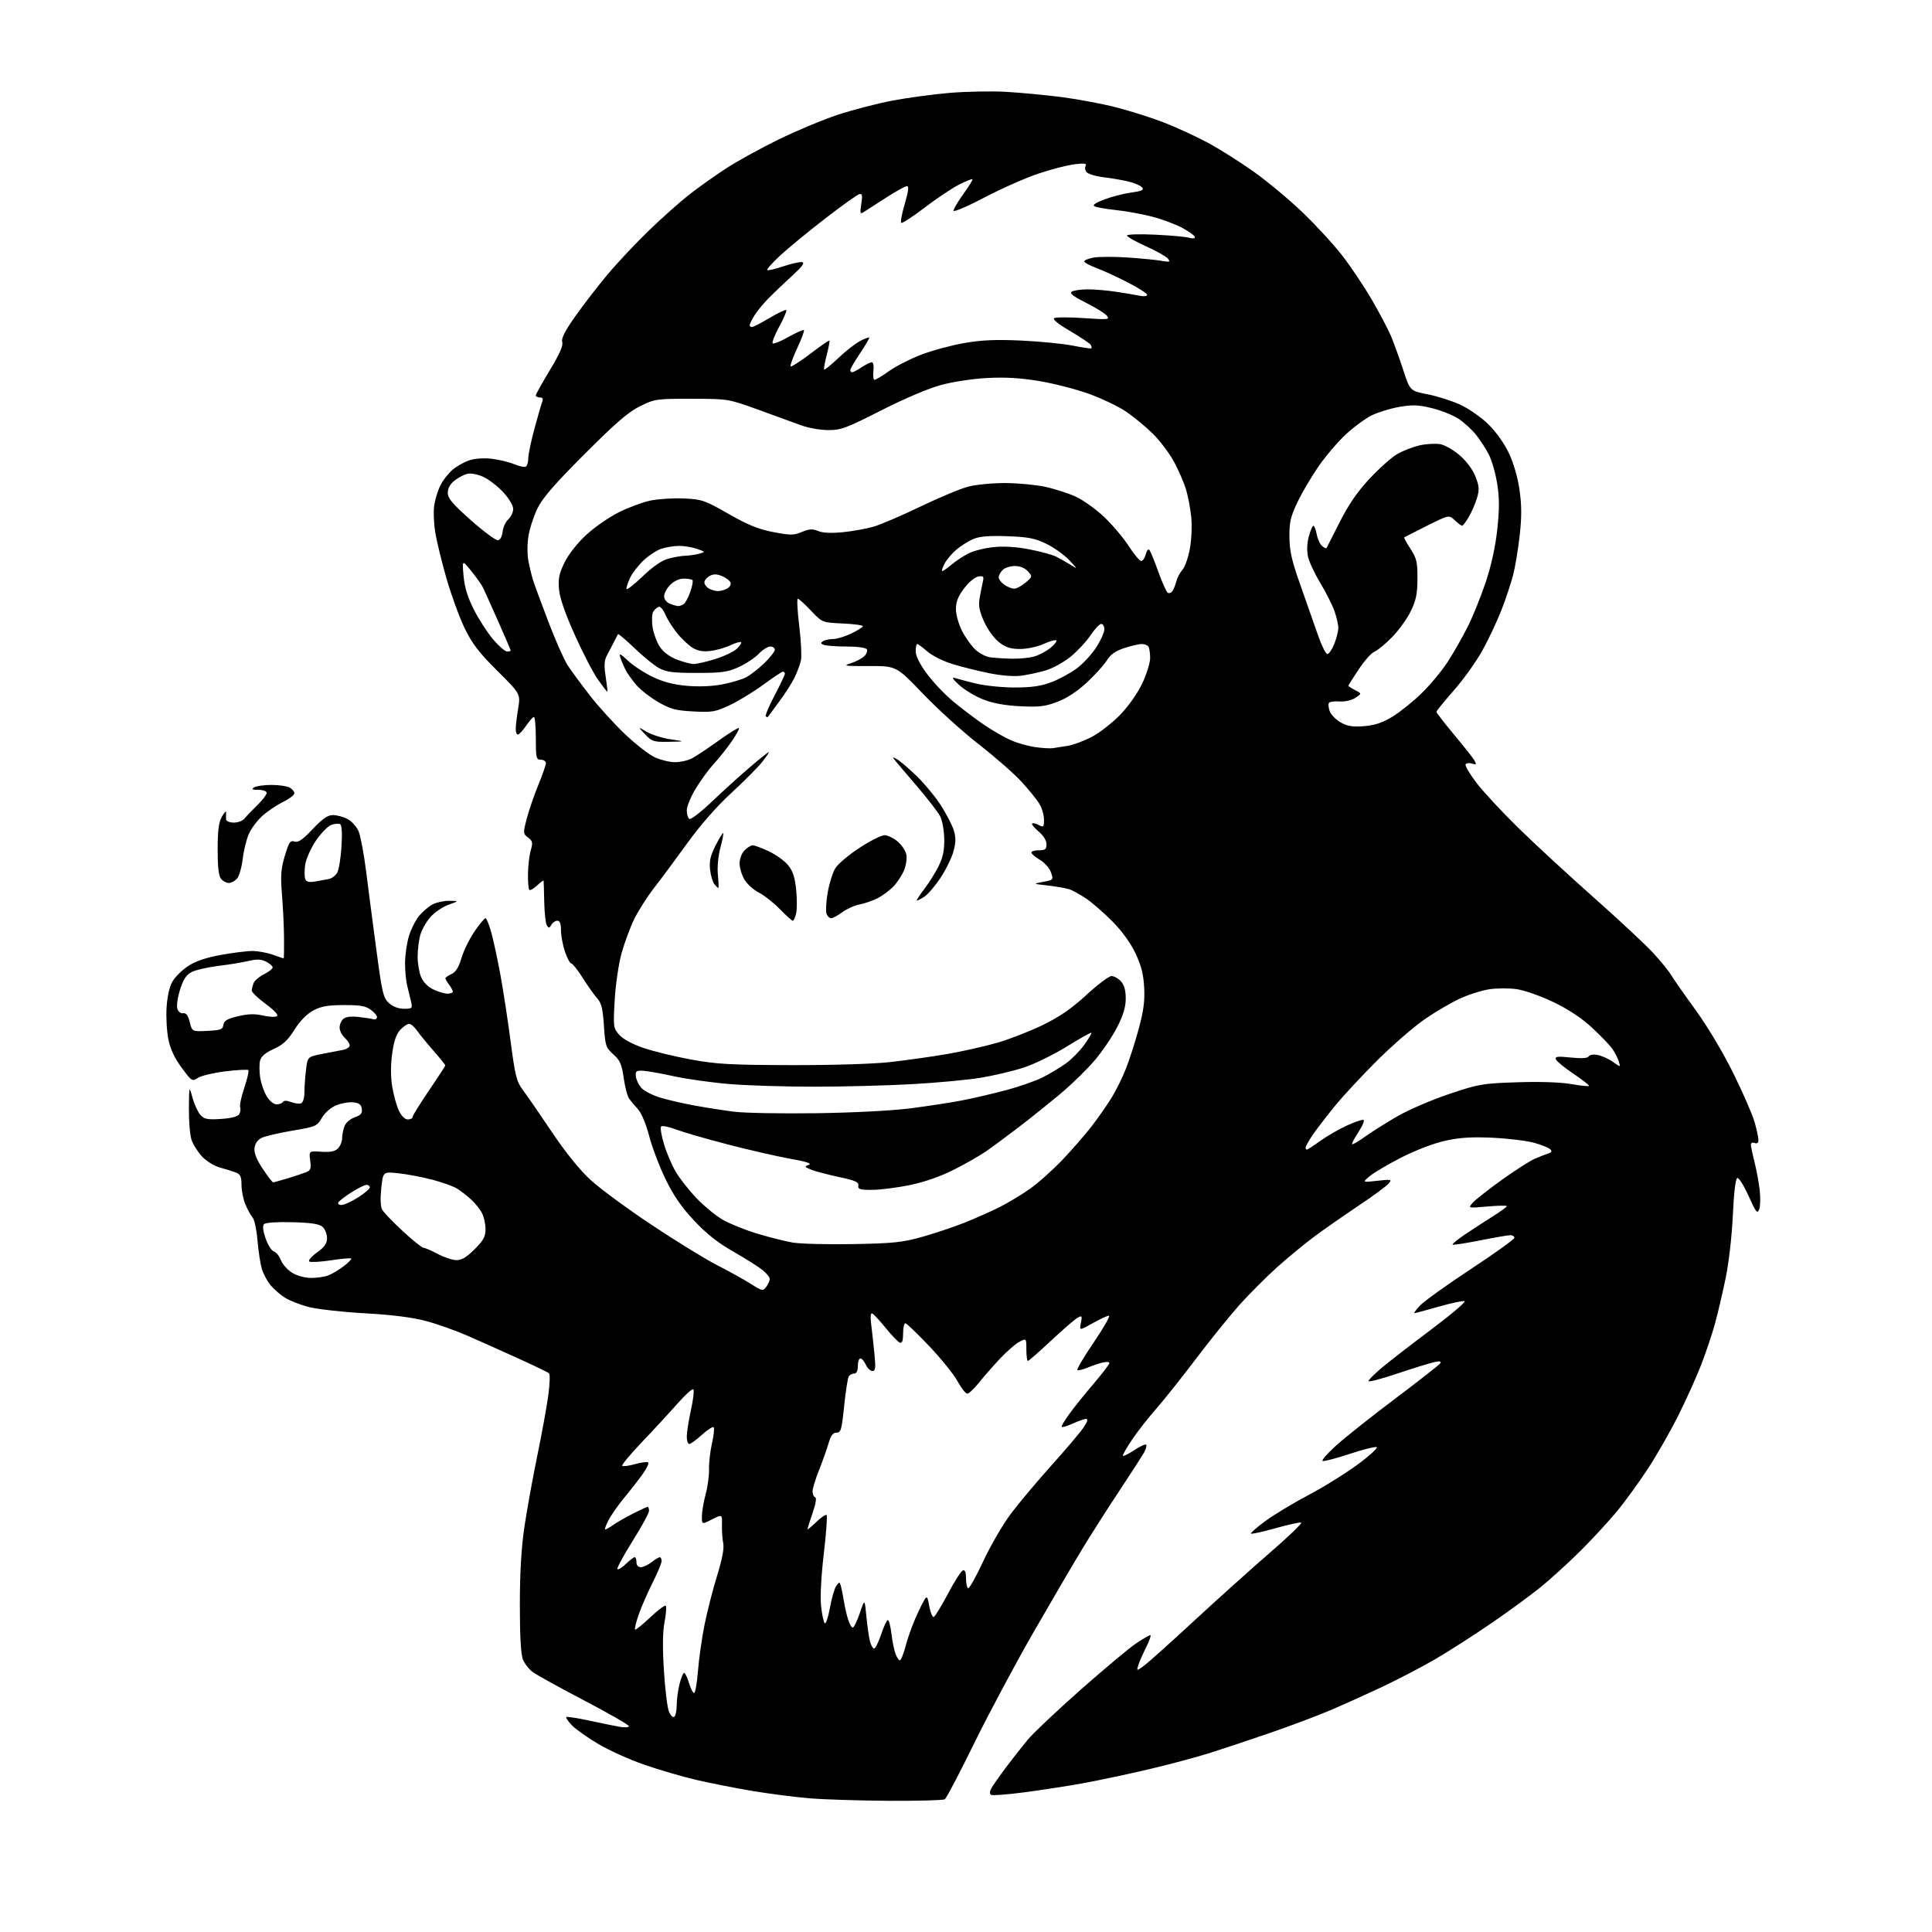 <?xml version="1.0" encoding="UTF-8" standalone="no"?>
<svg 
  version="1.1" 
  xmlns="http://www.w3.org/2000/svg" 
  xmlns:xlink="http://www.w3.org/1999/xlink" 
  xmlns:svg="http://www.w3.org/2000/svg"
  xmlns:rdf="http://www.w3.org/1999/02/22-rdf-syntax-ns#"
  xmlns:cc="http://creativecommons.org/ns#"
  xmlns:dc="http://purl.org/dc/elements/1.1/"
  viewBox="0 0 768 768"
  width="768"
  height="768"
>
<style>svg {background-color: white; }</style>"
<path stroke="none" fill="black" fill-rule="evenodd" d="M353.50,715.85C341.95,715.78 327.77,715.34 322.00,714.87C316.23,714.40 305.88,713.07 299.00,711.92C292.12,710.77 282.00,708.76 276.50,707.47C271.00,706.17 261.77,703.47 256.00,701.46C250.22,699.46 242.02,695.75 237.76,693.22C233.50,690.70 228.81,687.37 227.33,685.83C225.86,684.28 224.85,682.81 225.10,682.56C225.36,682.31 229.37,682.92 234.03,683.92C238.69,684.92 244.19,686.05 246.25,686.42C248.32,686.79 250.00,686.68 250.00,686.18C250.00,685.69 242.01,681.09 232.25,675.98C222.49,670.87 213.29,665.79 211.81,664.70C210.33,663.61 208.57,661.38 207.89,659.74C207.06,657.74 206.65,650.61 206.65,638.13C206.64,625.64 207.22,615.54 208.38,607.50C209.34,600.90 211.65,588.08 213.52,579.00C215.38,569.92 217.39,558.93 217.97,554.57C218.55,550.20 218.69,546.31 218.27,545.92C217.84,545.52 212.32,542.86 206.00,539.99C199.68,537.12 190.68,533.09 186.00,531.04C181.32,528.98 173.84,526.32 169.36,525.13C163.86,523.66 155.89,522.66 144.86,522.04C135.86,521.53 125.83,520.39 122.56,519.52C119.29,518.64 115.15,517.02 113.35,515.91C111.55,514.80 108.96,512.55 107.58,510.91C106.20,509.28 104.60,506.26 104.03,504.22C103.45,502.17 102.70,497.12 102.35,493.00C102.01,488.88 101.14,484.81 100.40,483.96C99.67,483.12 98.38,480.77 97.54,478.75C96.69,476.72 96.00,473.24 96.00,471.01C96.00,467.73 95.57,466.79 93.75,466.08C92.51,465.60 89.69,464.72 87.47,464.13C85.22,463.53 82.08,461.61 80.36,459.78C78.66,457.97 76.76,454.97 76.13,453.10C75.51,451.23 75.04,445.61 75.09,440.60C75.18,431.50 75.18,431.50 76.51,436.33C77.24,438.99 78.66,442.07 79.66,443.18C81.22,444.90 82.43,445.14 87.81,444.80C91.88,444.54 94.47,443.88 95.06,442.95C95.56,442.15 95.75,440.88 95.47,440.12C95.19,439.36 95.94,435.87 97.13,432.35C98.31,428.83 99.03,425.70 98.72,425.39C98.41,425.08 94.31,425.30 89.61,425.87C84.90,426.45 79.99,427.62 78.70,428.46C76.40,429.97 76.23,429.86 72.23,424.46C69.45,420.70 67.74,417.09 66.95,413.24C66.30,410.11 65.97,404.36 66.22,400.45C66.51,395.96 67.38,392.16 68.59,390.11C69.64,388.32 72.42,385.59 74.77,384.03C77.69,382.10 81.80,380.69 87.77,379.60C92.57,378.72 98.30,378.02 100.50,378.04C102.70,378.07 106.30,378.74 108.50,379.53C110.70,380.32 112.61,380.98 112.75,380.98C112.89,380.99 112.96,377.29 112.91,372.75C112.87,368.21 112.49,360.45 112.08,355.50C111.47,348.06 111.67,345.41 113.23,340.20C114.86,334.76 115.38,333.99 117.07,334.52C118.57,335.00 120.29,333.82 124.30,329.57C128.23,325.43 130.28,324.00 132.34,324.00C133.86,324.00 136.46,324.70 138.13,325.57C139.80,326.43 141.79,328.64 142.56,330.48C143.33,332.33 144.65,339.38 145.51,346.17C146.36,352.95 148.20,367.05 149.60,377.50C151.91,394.81 152.36,396.70 154.63,398.75C156.20,400.17 158.39,401.00 160.57,401.00C163.84,401.00 164.00,400.84 163.42,398.25C163.08,396.74 162.40,393.93 161.91,392.00C161.41,390.07 161.01,385.99 161.01,382.93C161.00,379.87 161.69,375.05 162.52,372.23C163.36,369.41 165.22,365.71 166.64,364.01C168.07,362.32 170.51,360.27 172.07,359.46C173.63,358.66 176.61,358.04 178.70,358.08C182.50,358.16 182.50,358.16 178.29,359.65C175.98,360.47 172.74,362.67 171.10,364.54C169.45,366.41 167.64,369.65 167.06,371.72C166.48,373.80 166.01,377.65 166.01,380.28C166.00,382.91 166.62,386.55 167.38,388.36C168.24,390.43 170.07,392.28 172.28,393.33C174.22,394.25 176.75,395.00 177.90,395.00C179.06,395.00 180.00,394.64 180.00,394.19C180.00,393.75 179.34,392.51 178.53,391.44C177.72,390.37 177.05,389.23 177.03,388.91C177.01,388.59 178.10,387.82 179.45,387.21C181.19,386.41 182.34,384.57 183.46,380.80C184.32,377.88 186.65,373.14 188.64,370.25C190.62,367.36 192.58,365.00 192.99,365.00C193.40,365.00 194.45,367.59 195.32,370.75C196.18,373.91 197.81,381.45 198.92,387.50C200.03,393.55 201.86,405.48 202.98,414.00C204.83,428.00 205.31,429.89 208.00,433.50C209.64,435.70 214.80,443.19 219.48,450.15C224.88,458.20 230.44,465.07 234.74,469.03C238.46,472.45 249.38,480.49 259.00,486.89C268.62,493.29 280.32,500.49 285.00,502.89C289.68,505.28 295.69,508.62 298.38,510.31C303.07,513.26 303.31,513.30 304.63,511.49C305.38,510.46 306.00,509.07 306.00,508.40C306.00,507.73 304.69,506.13 303.10,504.84C301.50,503.55 296.27,500.26 291.47,497.51C285.26,493.96 280.77,490.40 275.82,485.10C270.81,479.73 267.67,475.16 264.50,468.59C262.08,463.59 259.18,455.92 258.05,451.55C256.87,447.00 255.01,442.51 253.70,441.05C252.43,439.65 250.83,437.74 250.13,436.82C249.44,435.89 248.45,432.18 247.94,428.56C247.15,423.03 246.50,421.52 243.82,419.13C240.83,416.46 240.60,415.77 240.07,407.72C239.62,400.92 239.06,398.68 237.38,396.83C236.22,395.55 233.64,391.91 231.65,388.75C229.65,385.59 227.61,383.00 227.11,383.00C226.60,383.00 225.47,380.89 224.59,378.32C223.72,375.75 223.00,371.92 223.00,369.82C223.00,367.15 222.56,366.00 221.55,366.00C220.75,366.00 219.69,366.73 219.19,367.63C218.43,368.98 218.12,369.02 217.39,367.88C216.90,367.12 216.43,362.90 216.34,358.50C216.25,354.10 216.14,350.31 216.09,350.08C216.04,349.84 214.88,350.71 213.50,352.00C212.13,353.29 210.73,354.07 210.40,353.73C210.06,353.39 209.83,350.50 209.88,347.31C209.93,344.11 210.43,339.93 210.99,338.00C211.87,334.96 211.74,334.31 209.92,332.94C207.91,331.42 207.89,331.20 209.40,325.38C210.26,322.08 212.32,316.08 213.98,312.05C215.64,308.02 217.00,304.11 217.00,303.36C217.00,302.61 216.10,302.00 215.00,302.00C213.16,302.00 213.00,301.33 213.00,293.50C213.00,288.82 212.66,285.00 212.25,285.01C211.84,285.01 210.43,286.59 209.12,288.51C207.81,290.43 206.35,292.00 205.87,292.00C205.39,292.00 205.00,290.99 205.01,289.75C205.01,288.51 205.44,284.87 205.97,281.67C206.92,275.83 206.92,275.83 197.70,266.67C190.38,259.39 187.71,255.90 184.72,249.75C182.65,245.49 179.40,236.59 177.49,229.97C175.59,223.35 173.57,215.04 173.00,211.49C172.43,207.95 172.26,203.12 172.63,200.77C172.99,198.42 174.10,194.87 175.10,192.88C176.10,190.88 178.27,188.11 179.93,186.71C181.59,185.31 184.60,183.63 186.61,182.96C188.79,182.25 192.38,182.00 195.49,182.37C198.37,182.71 202.38,183.68 204.40,184.52C206.43,185.37 208.52,185.80 209.04,185.47C209.57,185.15 210.00,183.67 210.00,182.19C210.00,180.71 211.09,175.45 212.43,170.50C213.76,165.55 215.16,160.71 215.53,159.75C216.01,158.53 215.73,158.00 214.61,158.00C213.72,158.00 213.00,157.63 213.00,157.17C213.00,156.72 215.50,152.21 218.56,147.16C222.44,140.76 223.94,137.37 223.50,135.99C223.04,134.55 224.49,131.69 228.67,125.75C231.87,121.21 237.69,113.67 241.61,109.00C245.53,104.33 252.96,96.43 258.12,91.46C263.28,86.48 270.43,80.13 274.00,77.34C277.57,74.54 284.10,69.91 288.50,67.03C292.90,64.16 302.35,58.94 309.50,55.45C316.65,51.95 327.24,47.53 333.03,45.63C338.82,43.72 348.46,41.21 354.46,40.05C360.45,38.90 370.79,37.49 377.43,36.93C384.07,36.37 394.23,36.18 400.00,36.51C405.77,36.85 415.68,37.78 422.00,38.59C428.32,39.41 438.00,41.22 443.50,42.62C448.99,44.02 457.54,46.72 462.50,48.63C467.45,50.54 475.32,54.16 480.00,56.67C484.68,59.18 492.90,64.36 498.29,68.19C503.67,72.01 512.40,79.27 517.68,84.32C522.96,89.37 530.07,97.10 533.49,101.50C536.91,105.90 542.19,113.78 545.24,119.00C548.28,124.22 551.73,130.75 552.90,133.50C554.06,136.25 556.25,142.30 557.76,146.93C560.50,155.37 560.50,155.37 567.50,156.74C571.35,157.49 577.21,159.36 580.52,160.89C583.83,162.42 588.82,165.90 591.61,168.62C594.63,171.56 597.94,176.20 599.77,180.04C601.64,183.99 603.30,189.67 604.02,194.66C604.90,200.73 604.93,205.35 604.12,212.66C603.53,218.07 602.35,225.20 601.51,228.50C600.66,231.80 598.57,238.10 596.85,242.50C595.14,246.90 591.74,254.12 589.30,258.53C586.86,262.95 581.74,270.11 577.93,274.43C574.12,278.76 571.00,282.60 571.00,282.97C571.00,283.33 574.17,287.43 578.05,292.07C581.93,296.71 585.57,301.33 586.14,302.34C587.02,303.92 586.88,304.10 585.17,303.55C584.07,303.20 582.91,303.33 582.60,303.83C582.29,304.34 584.21,307.62 586.87,311.12C589.53,314.63 597.06,322.74 603.61,329.15C610.15,335.55 623.60,347.97 633.50,356.74C643.40,365.52 653.98,375.37 657.00,378.64C660.02,381.90 663.29,385.91 664.27,387.54C665.24,389.17 669.63,395.45 674.03,401.50C678.73,407.98 684.87,418.26 688.95,426.50C692.76,434.20 696.58,442.94 697.44,445.93C698.30,448.92 699.00,452.17 699.00,453.15C699.00,454.33 698.49,454.74 697.50,454.36C696.67,454.04 696.00,454.33 696.00,455.00C696.00,455.67 696.64,458.75 697.43,461.86C698.21,464.96 699.15,469.98 699.50,473.00C699.86,476.02 699.77,479.50 699.31,480.72C698.58,482.66 698.05,481.98 695.10,475.43C693.24,471.30 691.22,468.09 690.61,468.29C689.91,468.53 689.25,473.95 688.83,483.08C688.45,491.32 687.23,502.00 685.99,508.00C684.79,513.77 682.91,521.85 681.79,525.95C680.68,530.04 678.21,537.44 676.30,542.39C674.39,547.34 670.21,556.59 667.02,562.94C663.82,569.30 658.40,578.77 654.96,584.00C651.53,589.23 646.14,596.65 642.99,600.51C639.84,604.36 633.27,611.50 628.38,616.37C623.50,621.24 616.24,627.85 612.25,631.06C608.26,634.28 599.49,640.69 592.75,645.31C586.01,649.93 576.11,656.28 570.75,659.42C565.38,662.55 555.71,667.61 549.25,670.64C542.79,673.68 533.45,677.89 528.50,679.99C523.55,682.09 512.98,686.06 505.00,688.81C497.02,691.55 486.23,695.16 481.00,696.81C475.77,698.47 464.70,701.43 456.39,703.38C448.08,705.33 436.29,707.82 430.17,708.93C424.06,710.03 413.63,711.63 407.00,712.50C400.36,713.37 394.49,713.81 393.96,713.48C393.35,713.10 393.37,712.17 394.04,710.93C394.61,709.87 397.20,706.17 399.79,702.71C402.38,699.26 406.30,694.26 408.50,691.61C410.70,688.96 420.15,680.03 429.50,671.76C438.85,663.50 448.74,655.22 451.49,653.37C454.23,651.52 456.82,650.00 457.25,650.00C457.68,650.00 456.96,652.14 455.65,654.75C454.33,657.36 452.92,660.58 452.51,661.90C451.77,664.30 451.77,664.30 454.64,662.24C456.21,661.11 465.15,653.11 474.50,644.46C483.85,635.81 497.52,623.53 504.88,617.16C512.24,610.80 517.80,605.43 517.24,605.25C516.68,605.06 512.07,606.07 506.99,607.50C501.92,608.93 497.55,609.88 497.29,609.63C497.03,609.37 499.67,607.07 503.16,604.53C506.65,601.99 514.34,597.35 520.26,594.24C526.18,591.12 534.95,585.67 539.75,582.12C544.55,578.57 547.92,575.47 547.23,575.24C546.54,575.01 541.67,576.24 536.42,577.97C531.17,579.71 526.39,580.96 525.80,580.77C525.21,580.57 527.60,577.81 531.12,574.63C534.63,571.45 545.24,563.03 554.70,555.92C564.15,548.80 572.20,542.49 572.57,541.89C573.04,541.12 572.27,541.00 570.03,541.49C568.26,541.88 561.68,543.93 555.40,546.03C549.13,548.14 544.00,549.48 544.00,549.01C544.00,548.54 546.36,546.17 549.25,543.73C552.14,541.30 561.00,534.44 568.96,528.48C576.91,522.51 582.86,517.45 582.19,517.23C581.51,517.00 576.90,517.99 571.94,519.41C566.97,520.83 562.62,522.00 562.27,522.00C561.91,522.00 562.95,520.60 564.56,518.89C566.18,517.19 575.26,510.68 584.75,504.43C594.24,498.19 602.00,492.61 602.00,492.04C602.00,491.47 601.28,491.00 600.40,491.00C599.51,491.00 594.08,491.94 588.31,493.08C582.55,494.23 577.65,494.98 577.42,494.75C577.19,494.52 579.36,492.74 582.25,490.79C585.14,488.84 590.09,485.62 593.25,483.63C596.41,481.65 599.00,479.78 599.00,479.47C599.00,479.17 595.51,479.22 591.25,479.60C583.50,480.29 583.50,480.29 585.45,478.10C586.52,476.89 591.70,472.82 596.95,469.05C602.20,465.28 608.08,461.51 610.00,460.67C611.92,459.83 614.36,458.87 615.42,458.54C616.81,458.10 617.03,457.63 616.24,456.84C615.64,456.24 612.75,455.08 609.82,454.27C606.90,453.46 599.48,452.56 593.35,452.27C584.91,451.88 580.31,452.18 574.45,453.48C569.89,454.49 562.74,457.23 557.10,460.10C551.82,462.80 546.15,466.14 544.50,467.53C541.50,470.05 541.50,470.05 547.49,469.38C553.16,468.75 553.41,468.81 552.01,470.49C551.20,471.47 545.80,475.43 540.02,479.30C534.23,483.17 526.35,488.67 522.50,491.53C518.65,494.38 511.97,499.88 507.65,503.76C503.34,507.64 496.64,514.34 492.77,518.65C488.90,522.97 481.14,532.58 475.52,540.01C469.91,547.43 462.75,556.43 459.61,560.01C456.47,563.58 452.11,569.15 449.93,572.40C447.75,575.64 446.15,578.48 446.39,578.72C446.62,578.96 448.67,577.93 450.93,576.43C453.19,574.93 455.29,573.96 455.60,574.27C455.91,574.58 455.60,575.88 454.91,577.16C454.22,578.45 449.78,585.35 445.04,592.50C440.30,599.65 433.61,610.12 430.19,615.77C426.76,621.41 418.07,636.26 410.88,648.77C403.68,661.27 393.05,681.17 387.25,693.00C381.45,704.83 376.20,714.83 375.60,715.23C374.99,715.64 365.05,715.91 353.50,715.85zM268.00,682.50C268.55,682.16 269.00,680.08 269.00,677.88C269.00,675.68 269.50,671.89 270.12,669.44C270.73,667.00 271.56,665.00 271.96,665.00C272.36,665.00 273.22,666.80 273.88,669.00C274.54,671.20 275.46,673.00 275.92,673.00C276.38,673.00 277.07,669.06 277.45,664.25C277.83,659.44 279.00,651.19 280.05,645.93C281.10,640.67 283.35,631.89 285.04,626.43C287.08,619.84 287.91,615.49 287.50,613.50C287.16,611.85 286.93,608.57 286.99,606.21C287.09,601.92 287.09,601.92 283.04,603.98C279.00,606.04 279.00,606.04 279.01,602.77C279.02,600.97 279.69,597.02 280.50,594.00C281.32,590.98 281.93,586.48 281.85,584.00C281.78,581.52 282.31,576.91 283.02,573.74C283.74,570.58 284.04,567.70 283.69,567.35C283.34,567.00 281.24,568.36 279.02,570.36C276.81,572.36 274.55,574.00 274.00,574.00C273.45,574.00 273.00,572.66 273.00,571.03C273.00,569.39 273.75,564.66 274.66,560.52C275.57,556.37 276.00,552.66 275.61,552.28C275.22,551.89 272.35,554.48 269.22,558.04C266.09,561.59 259.76,568.46 255.14,573.29C250.53,578.13 247.02,582.36 247.35,582.68C247.68,583.01 249.99,582.70 252.50,582.00C255.01,581.30 257.34,581.00 257.68,581.34C258.01,581.68 257.10,583.66 255.64,585.73C254.18,587.80 250.94,591.98 248.44,595.00C245.93,598.02 243.00,602.19 241.92,604.25C240.84,606.31 240.24,608.00 240.58,608.00C240.91,608.00 242.39,607.16 243.85,606.13C245.31,605.10 248.85,603.07 251.72,601.63C254.59,600.18 257.17,599.00 257.47,599.00C257.76,599.00 258.00,599.72 258.00,600.59C258.00,601.47 255.04,606.90 251.41,612.67C247.79,618.44 245.10,623.43 245.43,623.76C245.75,624.09 247.28,623.15 248.82,621.68C250.35,620.20 251.92,619.00 252.30,619.00C252.69,619.00 253.00,619.90 253.00,621.00C253.00,622.25 253.66,622.99 254.75,622.98C255.71,622.97 257.62,622.08 259.00,621.00C260.38,619.92 261.84,619.03 262.25,619.02C262.66,619.01 263.00,619.69 263.00,620.52C263.00,621.36 261.36,625.30 259.36,629.27C257.36,633.25 254.88,638.94 253.86,641.91C252.83,644.89 252.20,647.53 252.44,647.77C252.69,648.02 255.39,645.85 258.45,642.95C261.52,640.06 264.30,637.97 264.65,638.31C264.99,638.66 264.78,641.54 264.17,644.72C263.43,648.62 263.34,654.89 263.91,664.00C264.38,671.42 265.26,678.76 265.88,680.31C266.49,681.86 267.45,682.84 268.00,682.50zM357.74,660.00C358.18,660.00 359.29,657.11 360.22,653.58C361.15,650.04 363.39,644.11 365.20,640.39C368.50,633.62 368.50,633.62 369.37,638.36C369.84,640.96 370.66,642.95 371.18,642.77C371.69,642.60 374.23,638.46 376.81,633.56C379.39,628.67 382.06,624.48 382.75,624.25C383.59,623.97 384.00,624.98 384.00,627.36C384.00,629.30 384.36,631.11 384.81,631.38C385.25,631.66 387.97,626.83 390.84,620.65C393.72,614.47 398.64,605.99 401.79,601.80C404.93,597.61 412.18,588.97 417.91,582.59C423.64,576.21 429.39,569.42 430.70,567.50C432.24,565.23 432.62,564.01 431.79,564.02C431.08,564.03 428.59,564.91 426.25,565.97C423.91,567.03 422.00,567.54 422.00,567.10C422.00,566.66 423.43,564.32 425.19,561.90C426.94,559.48 431.21,554.17 434.69,550.10C438.16,546.03 441.00,542.30 441.00,541.83C441.00,541.35 439.76,541.27 438.25,541.64C436.74,542.02 433.99,542.96 432.14,543.72C430.29,544.49 428.54,544.88 428.25,544.58C427.95,544.28 430.92,539.31 434.85,533.52C438.77,527.73 441.46,523.00 440.82,523.00C440.18,523.00 437.27,524.35 434.36,525.99C429.05,528.99 429.05,528.99 429.67,525.88C430.24,523.06 430.12,522.87 428.40,523.79C427.35,524.35 422.61,528.45 417.85,532.90C413.09,537.36 408.92,541.00 408.60,541.00C408.27,541.00 408.00,538.96 408.00,536.47C408.00,531.95 408.00,531.95 405.24,533.38C403.72,534.16 400.21,537.21 397.45,540.15C394.69,543.09 390.91,547.41 389.05,549.75C387.19,552.09 385.14,554.00 384.49,554.00C383.85,554.00 382.11,551.78 380.63,549.06C379.15,546.34 374.07,540.04 369.34,535.06C364.61,530.08 360.35,526.00 359.87,526.00C359.39,526.00 359.00,527.84 359.00,530.08C359.00,532.90 358.61,534.04 357.75,533.75C357.06,533.53 354.52,530.90 352.10,527.92C349.68,524.94 347.25,522.33 346.71,522.12C346.07,521.88 345.94,523.53 346.33,526.62C346.67,529.30 347.25,534.54 347.61,538.25C348.16,543.84 348.02,545.00 346.80,545.00C345.99,545.00 344.81,543.88 344.18,542.50C343.56,541.12 342.58,540.00 342.02,540.00C341.46,540.00 341.00,541.35 341.00,543.00C341.00,544.95 340.49,546.00 339.56,546.00C338.77,546.00 337.79,546.54 337.38,547.19C336.98,547.85 336.16,553.13 335.56,558.94C334.60,568.36 334.27,569.50 332.53,569.50C331.10,569.50 330.26,570.64 329.34,573.80C328.66,576.16 326.95,580.96 325.55,584.47C324.15,587.97 323.00,591.74 323.00,592.84C323.00,593.94 323.46,594.99 324.03,595.18C324.67,595.39 324.29,597.76 323.03,601.42C321.91,604.66 321.00,607.56 321.00,607.85C321.00,608.15 322.57,606.87 324.49,605.01C326.40,603.16 328.25,601.92 328.59,602.26C328.93,602.60 328.43,609.49 327.48,617.57C326.44,626.37 326.00,634.70 326.38,638.34C326.73,641.68 327.38,644.78 327.84,645.24C328.30,645.70 329.23,642.94 329.91,639.12C330.59,635.30 331.73,631.38 332.45,630.40C333.68,628.72 333.77,628.72 334.29,630.56C334.58,631.63 335.11,634.30 335.46,636.50C335.81,638.70 336.56,641.96 337.13,643.75C337.69,645.54 338.53,647.00 338.99,647.00C339.46,647.00 340.71,644.41 341.78,641.25C343.73,635.50 343.73,635.50 344.40,642.50C344.77,646.35 345.40,650.77 345.79,652.33C346.18,653.88 346.91,655.23 347.42,655.33C347.92,655.42 349.20,652.91 350.25,649.75C351.30,646.59 352.52,644.00 352.95,644.00C353.37,644.00 354.01,646.45 354.36,649.44C354.72,652.43 355.44,656.03 355.98,657.44C356.51,658.85 357.31,660.00 357.74,660.00zM123.68,508.00C125.99,508.00 129.05,507.55 130.50,507.00C131.95,506.45 134.69,504.81 136.60,503.36C138.50,501.91 139.86,500.52 139.61,500.28C139.37,500.04 135.76,500.35 131.60,500.99C127.43,501.62 123.55,501.84 122.98,501.48C122.38,501.12 123.69,499.56 125.96,497.91C129.04,495.68 130.00,494.32 130.00,492.15C130.00,490.59 129.21,488.60 128.25,487.72C126.94,486.54 123.90,486.06 116.26,485.85C110.22,485.68 105.62,485.98 105.01,486.59C104.31,487.29 104.49,489.09 105.57,492.26C106.45,494.82 107.92,497.16 108.86,497.46C109.79,497.75 111.06,499.32 111.67,500.95C112.29,502.57 114.30,504.82 116.14,505.95C118.11,507.14 121.23,507.99 123.68,508.00zM181.38,500.92C183.51,500.98 185.41,499.85 188.63,496.63C192.21,493.06 193.00,491.60 193.00,488.58C193.00,486.56 192.37,483.69 191.59,482.20C190.81,480.72 188.90,478.32 187.34,476.88C185.78,475.44 183.28,473.49 181.79,472.54C180.30,471.59 175.80,469.97 171.79,468.93C167.78,467.89 161.75,466.75 158.38,466.39C152.26,465.75 152.26,465.75 151.56,472.31C151.13,476.33 151.26,479.61 151.90,480.81C152.47,481.88 156.16,485.74 160.09,489.38C164.03,493.02 167.75,496.01 168.37,496.03C168.99,496.04 171.53,497.13 174.00,498.45C176.47,499.77 179.80,500.88 181.38,500.92zM339.00,494.55C355.11,494.26 358.66,493.89 366.52,491.69C371.48,490.30 379.04,487.77 383.31,486.08C387.58,484.38 393.87,481.59 397.29,479.88C400.70,478.17 406.20,474.85 409.50,472.51C412.81,470.17 418.66,464.93 422.51,460.87C426.36,456.82 431.58,450.80 434.11,447.50C436.65,444.20 440.16,439.16 441.91,436.30C443.67,433.44 446.22,428.27 447.58,424.80C448.95,421.34 451.22,414.26 452.63,409.09C454.58,401.94 455.11,397.97 454.83,392.59C454.55,387.31 453.68,383.84 451.39,379.00C449.48,374.94 446.08,370.21 442.33,366.41C439.03,363.06 434.35,358.96 431.92,357.30C429.49,355.64 426.38,353.91 425.00,353.48C423.62,353.04 419.80,352.37 416.50,352.00C410.50,351.33 410.50,351.33 414.66,350.55C418.77,349.78 418.80,349.74 417.77,346.77C417.19,345.11 415.22,342.88 413.36,341.79C411.51,340.70 410.00,339.40 410.00,338.90C410.00,338.41 411.35,338.00 413.00,338.00C415.50,338.00 416.00,337.60 416.00,335.59C416.00,334.12 414.78,332.15 412.87,330.55C411.16,329.10 409.99,327.67 410.29,327.38C410.59,327.08 411.77,327.34 412.91,327.95C414.83,328.98 415.00,328.81 415.00,325.79C414.99,323.98 414.17,321.15 413.16,319.50C412.15,317.85 408.95,313.90 406.04,310.73C403.14,307.56 395.53,300.89 389.13,295.91C382.73,290.93 372.74,281.88 366.91,275.79C356.32,264.73 356.32,264.73 345.41,264.77C335.66,264.80 334.90,264.68 338.23,263.64C340.28,263.00 342.69,261.73 343.60,260.83C344.50,259.93 344.93,258.70 344.56,258.10C344.17,257.46 340.78,257.00 336.52,257.00C332.48,257.00 328.41,256.71 327.50,256.36C326.17,255.85 326.10,255.55 327.17,254.88C327.90,254.41 329.73,254.02 331.22,254.02C332.72,254.01 335.98,253.01 338.47,251.80C340.96,250.59 343.00,249.29 343.00,248.91C343.00,248.52 339.37,248.05 334.92,247.84C326.85,247.48 326.85,247.48 322.37,242.74C319.90,240.13 317.55,238.00 317.14,238.00C316.73,238.00 316.98,242.84 317.70,248.75C318.42,254.66 318.73,260.85 318.39,262.50C318.04,264.15 316.86,267.30 315.76,269.50C314.67,271.70 311.93,275.98 309.67,279.00C307.42,282.02 305.45,284.69 305.29,284.92C305.13,285.15 304.74,285.07 304.42,284.75C304.10,284.43 305.67,280.68 307.92,276.42C310.16,272.15 312.00,268.29 312.00,267.83C312.00,267.37 311.65,267.00 311.23,267.00C310.80,267.00 307.32,269.31 303.48,272.13C299.64,274.96 293.66,278.61 290.19,280.26C284.41,282.99 283.19,283.21 275.64,282.81C268.66,282.45 266.55,281.89 261.78,279.16C258.69,277.39 254.78,274.37 253.10,272.46C251.41,270.54 249.41,267.74 248.65,266.24C247.88,264.73 246.95,262.52 246.58,261.33C246.03,259.54 246.58,259.78 249.71,262.70C251.79,264.65 256.22,267.54 259.54,269.12C263.76,271.12 267.88,272.18 273.23,272.64C277.96,273.04 283.29,272.81 287.18,272.04C290.64,271.36 294.83,270.13 296.49,269.29C298.14,268.46 301.41,265.94 303.75,263.68C306.09,261.43 308.00,259.00 308.00,258.29C308.00,257.58 307.18,257.00 306.19,257.00C305.19,257.00 303.11,258.32 301.57,259.93C300.03,261.54 296.46,263.90 293.63,265.18C289.22,267.18 286.89,267.50 277.00,267.50C267.59,267.50 264.87,267.15 262.00,265.60C260.08,264.55 255.69,260.99 252.25,257.68C248.81,254.38 245.86,251.86 245.70,252.09C245.54,252.31 244.84,253.62 244.15,255.00C243.47,256.38 242.22,258.75 241.39,260.27C240.18,262.48 240.05,264.28 240.77,269.02C241.27,272.31 241.56,275.00 241.42,275.00C241.28,275.00 239.64,272.86 237.77,270.25C235.90,267.64 231.74,259.65 228.53,252.50C224.63,243.83 222.53,237.76 222.22,234.26C221.84,230.01 222.25,228.00 224.42,223.58C226.00,220.35 229.47,215.93 233.00,212.66C236.26,209.64 242.08,205.60 245.95,203.66C249.81,201.73 255.52,199.62 258.63,198.97C261.73,198.33 267.70,197.96 271.89,198.15C279.04,198.48 280.11,198.85 289.60,204.27C297.36,208.70 301.48,210.38 307.40,211.51C314.25,212.82 315.50,212.82 318.76,211.46C321.68,210.23 322.97,210.16 325.22,211.09C327.06,211.85 330.46,212.02 335.05,211.56C338.91,211.18 344.41,210.19 347.28,209.35C350.15,208.51 358.54,204.91 365.93,201.35C373.31,197.80 381.84,194.23 384.89,193.44C387.93,192.65 394.49,192.01 399.46,192.02C404.43,192.03 411.58,192.69 415.33,193.48C419.09,194.28 424.62,196.05 427.62,197.42C430.61,198.80 435.73,202.47 439.00,205.58C442.27,208.70 446.64,213.89 448.72,217.11C450.80,220.34 453.01,222.99 453.64,222.99C454.27,223.00 455.08,221.81 455.45,220.36C455.81,218.90 456.46,218.11 456.89,218.61C457.32,219.10 458.92,222.99 460.44,227.25C461.96,231.52 463.66,235.29 464.21,235.63C464.77,235.98 465.63,235.64 466.12,234.88C466.61,234.12 467.30,232.38 467.64,231.00C467.98,229.62 469.07,227.60 470.05,226.50C471.04,225.40 472.37,221.57 473.01,218.00C473.67,214.30 473.89,208.84 473.52,205.34C473.16,201.96 472.23,197.10 471.46,194.55C470.70,192.00 468.59,187.13 466.78,183.73C464.98,180.34 461.12,175.22 458.22,172.35C455.31,169.49 450.42,165.48 447.35,163.44C444.27,161.40 437.65,158.27 432.63,156.47C427.61,154.68 418.82,152.42 413.10,151.47C405.79,150.25 399.69,149.88 392.60,150.25C386.86,150.54 378.88,151.74 374.11,153.03C369.07,154.39 359.55,158.43 350.27,163.15C336.30,170.25 334.28,171.00 329.16,170.97C326.05,170.95 321.25,170.10 318.50,169.08C315.75,168.06 308.10,165.27 301.50,162.89C289.50,158.55 289.50,158.55 275.00,158.52C260.96,158.50 260.31,158.59 254.50,161.44C249.84,163.72 244.92,167.95 232.44,180.44C220.53,192.35 215.69,197.93 213.67,202.05C212.18,205.10 210.56,210.07 210.07,213.08C209.56,216.23 209.55,220.46 210.05,223.03C210.53,225.49 211.34,228.85 211.85,230.50C212.37,232.15 215.10,239.57 217.92,246.99C220.74,254.40 224.23,262.28 225.67,264.49C227.11,266.69 231.09,272.10 234.51,276.50C237.93,280.90 244.21,287.81 248.47,291.85C252.72,295.88 258.07,300.04 260.35,301.07C262.63,302.11 266.21,302.97 268.30,302.98C270.39,302.99 273.39,302.33 274.96,301.52C276.53,300.71 281.30,297.55 285.55,294.49C289.80,291.44 293.49,289.15 293.74,289.40C293.99,289.65 292.70,292.03 290.88,294.68C289.06,297.33 285.88,301.34 283.81,303.58C281.75,305.82 278.47,310.30 276.53,313.52C274.59,316.74 273.00,320.62 273.00,322.13C273.00,323.64 273.47,325.17 274.05,325.53C274.62,325.88 278.56,322.87 282.80,318.83C287.03,314.80 293.77,308.68 297.78,305.25C301.78,301.81 305.29,299.00 305.57,299.00C305.86,299.00 304.65,300.79 302.89,302.99C301.13,305.18 295.59,310.74 290.59,315.34C284.93,320.54 278.39,328.00 273.27,335.10C268.74,341.37 262.76,349.43 259.98,353.00C257.21,356.57 253.63,362.20 252.04,365.50C250.45,368.80 248.21,374.88 247.06,379.00C245.91,383.16 244.70,391.41 244.35,397.53C243.74,408.17 243.80,408.66 246.11,411.31C247.58,413.00 251.24,415.00 255.65,416.53C259.58,417.89 268.13,419.97 274.65,421.17C284.90,423.04 290.29,423.34 314.50,423.40C331.03,423.44 347.17,422.94 353.90,422.19C360.17,421.49 370.30,420.06 376.40,419.01C382.51,417.96 391.55,415.92 396.50,414.49C401.45,413.05 409.62,409.86 414.66,407.39C421.31,404.14 426.05,400.86 431.92,395.45C436.37,391.35 440.84,388.00 441.85,388.00C442.86,388.00 444.55,388.95 445.60,390.10C446.90,391.55 447.50,393.69 447.50,396.91C447.50,400.25 446.54,403.50 444.15,408.20C442.31,411.83 438.36,417.71 435.36,421.27C432.36,424.84 426.23,430.85 421.72,434.63C417.22,438.41 409.67,444.46 404.96,448.07C400.24,451.68 394.36,456.03 391.88,457.74C389.41,459.44 383.65,462.72 379.09,465.02C373.78,467.69 367.50,469.88 361.65,471.09C356.62,472.12 349.89,472.98 346.71,472.99C341.79,473.00 340.96,472.74 341.21,471.29C341.44,469.90 339.99,469.26 333.50,467.88C329.10,466.94 324.15,465.64 322.50,464.98C319.77,463.89 319.68,463.71 321.50,463.04C322.89,462.52 320.63,461.78 314.00,460.59C308.77,459.66 297.58,457.09 289.12,454.89C280.66,452.69 271.45,450.02 268.65,448.96C265.86,447.90 263.23,447.37 262.81,447.79C262.39,448.21 262.90,451.36 263.94,454.79C264.97,458.22 267.07,463.16 268.59,465.76C270.11,468.37 273.84,473.10 276.86,476.28C279.89,479.46 284.64,483.36 287.43,484.94C290.22,486.52 296.32,488.97 301.00,490.39C305.68,491.80 311.98,493.39 315.00,493.92C318.02,494.45 328.82,494.73 339.00,494.55zM135.75,479.00C136.77,479.00 139.72,477.66 142.30,476.02C144.89,474.38 147.00,472.58 147.00,472.02C147.00,471.46 146.41,471.00 145.70,471.00C144.98,471.00 142.33,472.31 139.82,473.90C137.30,475.50 134.93,477.30 134.56,477.90C134.16,478.55 134.65,479.00 135.75,479.00zM108.57,470.00C108.88,470.00 111.46,469.29 114.31,468.42C117.17,467.55 120.47,466.45 121.66,465.98C123.50,465.25 123.75,464.54 123.31,461.31C122.80,457.50 122.80,457.50 127.74,457.84C131.35,458.08 133.13,457.72 134.34,456.51C135.25,455.60 136.00,453.79 136.00,452.49C136.00,451.19 136.42,449.03 136.93,447.69C137.46,446.29 139.20,444.78 141.00,444.15C143.47,443.29 144.08,442.56 143.82,440.78C143.58,439.04 142.75,438.43 140.35,438.19C138.62,438.03 135.58,438.57 133.60,439.40C131.50,440.27 129.13,442.35 127.95,444.37C125.98,447.70 125.54,447.89 116.20,449.46C110.87,450.35 105.38,451.64 104.00,452.32C102.39,453.12 101.38,454.57 101.17,456.38C100.95,458.32 101.97,460.88 104.43,464.60C106.41,467.57 108.27,470.00 108.57,470.00zM519.50,457.00C519.77,457.00 522.18,455.43 524.85,453.51C527.52,451.59 532.25,448.86 535.37,447.43C538.48,446.01 541.47,444.99 542.00,445.17C542.54,445.35 541.65,447.51 540.03,449.96C538.41,452.41 537.27,454.60 537.49,454.83C537.72,455.05 540.06,453.69 542.70,451.79C545.34,449.90 551.10,446.27 555.51,443.72C559.91,441.18 569.14,437.21 576.01,434.90C587.87,430.92 589.24,430.68 603.09,430.22C612.07,429.92 620.28,430.19 624.46,430.92C628.18,431.57 631.42,431.91 631.65,431.68C631.88,431.46 629.13,429.30 625.55,426.88C621.96,424.47 618.79,421.87 618.49,421.11C618.05,419.97 619.12,419.84 624.41,420.38C628.75,420.83 631.08,420.68 631.55,419.92C631.96,419.26 633.47,419.04 635.21,419.39C636.84,419.72 639.53,420.95 641.20,422.14C644.23,424.30 644.23,424.30 643.48,421.90C643.07,420.58 641.91,418.32 640.89,416.88C639.88,415.44 636.24,411.66 632.81,408.48C628.70,404.68 623.48,401.22 617.53,398.36C612.56,395.97 606.02,393.66 603.00,393.22C599.98,392.78 595.02,392.80 592.00,393.25C588.98,393.71 583.67,395.39 580.22,397.00C576.76,398.61 570.48,402.30 566.27,405.21C562.05,408.12 553.61,415.45 547.51,421.50C541.42,427.55 533.69,435.88 530.35,440.00C527.01,444.13 523.09,449.26 521.64,451.39C520.19,453.53 519.00,455.67 519.00,456.14C519.00,456.61 519.22,457.00 519.50,457.00zM162.11,445.00C163.15,445.00 164.00,444.56 164.00,444.03C164.00,443.49 166.93,438.77 170.50,433.54C174.07,428.30 177.00,423.79 177.00,423.52C177.00,423.25 174.86,420.58 172.25,417.61C169.64,414.63 166.69,411.02 165.70,409.59C164.72,408.17 163.33,407.00 162.63,407.00C161.92,407.00 160.34,408.07 159.11,409.38C157.53,411.07 156.58,413.83 155.90,418.78C155.26,423.34 155.27,427.93 155.90,431.87C156.44,435.21 157.63,439.53 158.55,441.47C159.60,443.67 160.94,445.00 162.11,445.00zM324.50,442.52C339.38,442.31 354.56,441.52 362.00,440.57C368.88,439.69 378.10,438.27 382.50,437.42C386.90,436.57 394.76,434.74 399.96,433.35C405.16,431.96 411.68,429.68 414.46,428.28C417.23,426.88 421.37,424.40 423.65,422.77C425.93,421.14 429.24,417.79 431.01,415.34C432.77,412.89 434.05,410.72 433.86,410.53C433.66,410.34 429.24,412.81 424.03,416.03C418.83,419.25 411.18,422.99 407.03,424.35C402.89,425.70 395.23,427.53 390.00,428.40C384.77,429.27 372.40,430.43 362.50,430.97C352.60,431.52 335.23,431.97 323.90,431.98C312.56,431.99 297.49,431.53 290.40,430.96C283.30,430.39 273.23,428.99 268.00,427.85C262.77,426.70 257.15,425.71 255.50,425.63C252.87,425.52 252.53,425.81 252.78,427.96C252.93,429.32 253.94,431.37 255.03,432.53C256.12,433.69 259.37,435.37 262.25,436.26C265.14,437.16 271.32,438.59 276.00,439.45C280.68,440.31 287.88,441.43 292.00,441.94C296.12,442.45 310.75,442.71 324.50,442.52zM109.93,439.00C111.00,439.00 112.15,438.57 112.48,438.04C112.85,437.43 114.03,437.44 115.71,438.08C117.16,438.63 118.94,438.85 119.67,438.57C120.45,438.27 121.00,436.49 121.01,434.28C121.01,432.20 121.30,428.16 121.64,425.29C122.27,420.09 122.27,420.09 127.88,418.99C130.97,418.39 134.74,417.66 136.25,417.37C137.76,417.08 139.00,416.27 139.00,415.58C139.00,414.88 138.10,413.50 137.00,412.50C135.90,411.50 135.00,409.69 135.00,408.47C135.00,407.25 135.68,405.68 136.52,404.99C137.51,404.16 139.68,403.92 142.80,404.29C145.42,404.60 148.00,405.00 148.53,405.18C149.06,405.35 149.66,405.05 149.86,404.50C150.05,403.95 149.00,402.60 147.53,401.50C145.35,399.88 143.31,399.51 136.67,399.53C130.25,399.55 127.64,400.02 124.50,401.70C121.94,403.08 119.25,405.83 117.04,409.35C114.38,413.57 112.47,415.33 108.79,417.00C105.49,418.49 103.81,419.92 103.39,421.59C103.05,422.93 103.06,425.95 103.42,428.30C103.77,430.64 104.94,434.01 106.01,435.78C107.14,437.64 108.80,439.00 109.93,439.00zM82.44,409.79C87.72,409.54 88.54,409.23 88.80,407.40C89.03,405.75 90.29,405.01 94.57,403.98C98.58,403.02 101.21,402.94 104.46,403.68C106.89,404.24 109.41,404.37 110.06,403.97C110.81,403.50 109.23,401.75 105.62,399.09C102.53,396.80 100.03,394.39 100.07,393.72C100.11,393.05 100.45,391.71 100.84,390.74C101.22,389.77 103.10,388.19 105.02,387.24C106.93,386.28 108.45,385.05 108.39,384.50C108.33,383.95 107.12,382.93 105.71,382.23C103.78,381.28 102.06,381.22 98.82,381.99C96.44,382.56 91.03,383.45 86.79,383.96C82.56,384.48 77.79,385.57 76.20,386.40C74.02,387.52 72.88,389.26 71.57,393.41C70.62,396.44 70.13,399.85 70.50,400.99C70.87,402.18 71.86,402.94 72.81,402.78C73.99,402.58 74.75,403.60 75.42,406.29C76.37,410.09 76.37,410.09 82.44,409.79zM315.16,366.00C314.78,366.00 312.47,363.94 310.03,361.41C307.58,358.89 303.86,355.95 301.75,354.87C299.64,353.80 297.04,351.47 295.96,349.71C294.89,347.94 294.01,345.04 294.00,343.25C294.00,341.33 294.82,339.18 296.00,338.00C297.10,336.90 298.56,336.00 299.25,336.01C299.94,336.02 302.77,337.08 305.54,338.37C308.31,339.66 311.75,342.10 313.17,343.79C315.11,346.10 315.93,348.49 316.46,353.43C316.84,357.04 316.86,361.35 316.50,363.00C316.14,364.65 315.53,366.00 315.16,366.00zM330.37,365.00C329.69,365.00 328.86,364.13 328.52,363.08C328.19,362.02 328.42,358.26 329.04,354.71C329.65,351.17 331.01,346.87 332.05,345.15C333.10,343.44 337.42,339.78 341.67,337.02C345.91,334.26 350.39,332.00 351.62,332.00C352.84,332.00 355.18,333.12 356.80,334.49C358.43,335.86 360.00,338.22 360.29,339.74C360.58,341.26 360.16,344.07 359.36,346.00C358.55,347.92 356.68,350.78 355.20,352.34C353.71,353.90 350.90,356.00 348.95,357.01C347.00,358.01 343.77,359.14 341.76,359.52C339.76,359.89 336.65,361.28 334.86,362.60C333.08,363.92 331.05,365.00 330.37,365.00zM364.49,358.00C364.17,358.00 365.48,355.94 367.40,353.43C369.32,350.91 371.92,346.75 373.18,344.18C374.86,340.73 375.44,337.90 375.35,333.43C375.29,330.09 374.55,326.04 373.70,324.43C372.86,322.82 368.87,317.65 364.84,312.93C360.80,308.22 356.82,303.54 356.00,302.52C354.61,300.81 354.65,300.75 356.50,301.76C357.60,302.36 361.06,305.30 364.20,308.31C367.33,311.31 371.72,316.60 373.96,320.06C376.19,323.52 378.53,328.05 379.16,330.12C380.03,333.04 379.99,334.97 378.97,338.59C378.25,341.17 375.93,345.87 373.82,349.03C371.71,352.19 368.87,355.51 367.52,356.39C366.17,357.28 364.81,358.00 364.49,358.00zM285.55,353.00C285.38,353.00 284.68,352.32 284.00,351.50C283.31,350.67 282.54,348.06 282.27,345.68C281.89,342.33 282.38,340.19 284.46,336.08C285.93,333.18 287.29,330.96 287.49,331.15C287.68,331.34 287.17,333.98 286.36,337.00C285.49,340.22 285.08,344.67 285.37,347.75C285.63,350.64 285.72,353.00 285.55,353.00zM90.97,351.00C90.02,351.00 88.63,350.26 87.87,349.34C86.91,348.18 86.51,344.71 86.52,337.59C86.54,329.85 86.95,326.80 88.29,324.50C89.24,322.85 89.97,322.18 89.90,323.00C89.82,323.82 89.82,325.06 89.88,325.75C89.95,326.44 91.32,327.00 92.96,327.00C94.59,327.00 96.50,326.27 97.21,325.37C97.92,324.47 100.19,322.10 102.25,320.10C104.31,318.09 106.00,315.90 106.00,315.23C106.00,314.51 104.64,313.99 102.75,313.98C100.28,313.97 99.86,313.74 101.00,313.00C101.83,312.47 104.89,312.02 107.82,312.02C110.74,312.01 114.00,312.47 115.07,313.04C116.13,313.60 117.00,314.64 117.00,315.34C117.00,316.03 115.02,317.56 112.61,318.73C110.20,319.91 106.52,322.36 104.44,324.18C102.37,326.01 99.88,329.30 98.92,331.50C97.96,333.70 96.85,338.20 96.47,341.50C96.08,344.80 95.07,348.29 94.23,349.25C93.38,350.21 91.91,351.00 90.97,351.00zM125.21,350.42C127.02,350.12 129.50,349.67 130.72,349.42C131.94,349.18 133.46,348.01 134.09,346.83C134.72,345.65 135.47,340.99 135.75,336.48C136.08,331.29 135.88,328.04 135.22,327.63C134.64,327.28 133.02,327.42 131.62,327.95C130.22,328.49 127.44,331.38 125.45,334.37C123.45,337.39 121.59,341.63 121.29,343.86C120.99,346.09 121.01,348.59 121.34,349.43C121.76,350.55 122.82,350.82 125.21,350.42zM418.50,297.41C419.60,297.25 422.30,296.83 424.50,296.47C426.70,296.12 431.07,294.47 434.21,292.80C437.35,291.13 442.43,287.13 445.50,283.92C448.73,280.53 452.36,275.32 454.13,271.53C455.82,267.92 457.20,263.44 457.20,261.55C457.20,259.67 456.90,257.65 456.54,257.07C456.18,256.48 454.98,256.00 453.88,256.00C452.78,256.00 449.66,256.72 446.95,257.61C443.38,258.78 441.46,260.14 439.98,262.54C438.85,264.36 435.26,268.32 432.00,271.34C428.16,274.89 424.03,277.60 420.28,279.01C415.44,280.84 413.04,281.12 405.50,280.74C399.35,280.43 394.68,279.56 390.76,278.01C387.60,276.76 383.33,274.18 381.26,272.29C378.81,270.05 378.20,269.07 379.50,269.49C380.60,269.85 384.43,270.85 388.00,271.73C391.57,272.60 398.55,273.30 403.50,273.29C410.28,273.27 413.89,272.73 418.15,271.10C421.26,269.90 425.81,267.40 428.26,265.53C430.70,263.66 434.12,259.93 435.85,257.23C437.58,254.53 439.00,251.35 439.00,250.16C439.00,248.97 438.44,248.01 437.75,248.02C437.06,248.03 435.15,250.07 433.50,252.54C431.85,255.01 428.30,258.82 425.61,261.02C422.93,263.21 418.48,265.67 415.74,266.48C413.00,267.30 408.62,268.25 406.00,268.59C403.05,268.99 398.14,268.60 393.13,267.59C388.68,266.69 382.10,265.04 378.50,263.93C374.91,262.82 370.45,260.58 368.60,258.95C366.75,257.33 364.96,256.00 364.62,256.00C364.28,256.00 364.00,257.30 364.00,258.89C364.00,260.74 365.60,263.95 368.43,267.79C370.86,271.10 375.60,276.09 378.96,278.89C382.33,281.69 387.80,285.82 391.12,288.08C394.44,290.34 399.24,293.10 401.77,294.22C404.31,295.35 408.66,296.59 411.44,296.98C414.23,297.38 417.40,297.57 418.50,297.41zM265.94,294.88C259.83,294.99 259.17,294.79 256.44,291.91C253.50,288.81 253.50,288.81 257.11,290.92C259.10,292.09 263.38,293.42 266.61,293.90C272.50,294.76 272.50,294.76 265.94,294.88zM542.30,288.66C546.51,288.31 549.59,287.28 553.50,284.91C556.46,283.11 561.69,278.91 565.12,275.57C568.55,272.23 573.24,266.57 575.55,263.00C577.86,259.43 581.40,253.20 583.43,249.16C585.46,245.12 588.67,237.18 590.57,231.51C592.79,224.86 594.43,217.41 595.18,210.55C596.06,202.46 596.06,198.10 595.18,192.43C594.54,188.32 593.05,183.07 591.87,180.75C590.69,178.43 588.38,174.87 586.73,172.82C585.09,170.77 581.97,167.92 579.81,166.49C577.65,165.06 572.92,163.16 569.30,162.27C563.90,160.94 561.57,160.84 556.36,161.73C552.86,162.33 547.94,163.82 545.42,165.04C542.90,166.26 538.24,169.67 535.06,172.61C531.88,175.55 526.95,181.33 524.10,185.45C521.26,189.56 517.48,195.99 515.71,199.72C513.01,205.43 512.51,207.61 512.57,213.50C512.63,219.07 513.51,222.95 516.90,232.50C519.24,239.10 522.35,247.98 523.83,252.24C525.30,256.50 527.01,259.99 527.64,259.99C528.27,260.00 529.51,258.19 530.39,255.98C531.28,253.77 532.00,250.90 532.00,249.61C532.00,248.31 531.31,245.28 530.46,242.88C529.61,240.47 527.09,235.47 524.86,231.77C522.63,228.08 520.42,223.37 519.96,221.32C519.43,218.97 519.54,216.00 520.27,213.29C520.90,210.93 521.72,209.00 522.10,209.00C522.47,209.00 523.06,210.53 523.42,212.40C523.77,214.27 524.73,216.36 525.55,217.04C526.37,217.73 527.16,218.11 527.30,217.89C527.43,217.68 529.78,213.05 532.52,207.62C536.06,200.60 539.49,195.59 544.38,190.33C548.17,186.26 553.12,181.85 555.38,180.52C557.65,179.20 561.68,177.63 564.35,177.03C567.02,176.43 570.72,176.23 572.58,176.58C574.44,176.93 577.96,178.98 580.41,181.13C583.08,183.48 585.53,186.83 586.57,189.55C588.03,193.36 588.11,194.69 587.10,198.06C586.44,200.25 584.98,203.61 583.85,205.52C582.73,207.43 581.54,209.00 581.22,209.00C580.89,209.00 579.58,208.02 578.31,206.82C575.99,204.64 575.99,204.64 567.24,209.01C562.43,211.41 558.36,213.47 558.18,213.59C558.00,213.71 559.13,215.77 560.68,218.16C563.16,221.97 563.49,223.42 563.46,230.07C563.42,236.18 562.90,238.68 560.75,243.07C559.28,246.06 555.93,250.69 553.29,253.36C550.66,256.04 547.55,258.59 546.38,259.04C545.22,259.48 542.41,262.63 540.13,266.04C537.86,269.44 536.00,272.39 536.00,272.58C536.00,272.78 537.20,273.57 538.67,274.33C541.34,275.73 541.34,275.73 538.78,277.41C537.33,278.36 534.69,278.97 532.65,278.84C530.68,278.70 528.75,278.92 528.35,279.32C527.95,279.71 528.05,281.22 528.56,282.66C529.08,284.10 531.08,286.14 533.00,287.21C535.72,288.71 537.80,289.03 542.30,288.66zM275.64,263.95C276.82,263.98 280.66,263.11 284.18,262.03C287.69,260.94 291.59,259.10 292.85,257.93C294.10,256.76 294.89,255.56 294.60,255.27C294.31,254.98 292.39,255.54 290.33,256.52C288.27,257.49 284.67,258.51 282.33,258.77C279.27,259.12 277.26,258.73 275.13,257.38C273.50,256.34 270.74,253.70 269.00,251.50C267.25,249.30 265.19,246.00 264.42,244.16C263.66,242.33 262.49,241.00 261.84,241.22C261.18,241.44 260.21,242.30 259.68,243.14C259.15,243.98 259.03,246.72 259.41,249.26C259.79,251.79 261.10,255.34 262.33,257.16C263.71,259.21 266.25,261.11 269.03,262.18C271.49,263.12 274.47,263.92 275.64,263.95zM402.00,261.84C405.02,261.92 409.07,261.54 411.00,261.00C412.93,260.46 415.85,258.93 417.50,257.60C419.15,256.27 420.23,254.91 419.90,254.57C419.57,254.24 417.32,254.86 414.90,255.96C412.46,257.07 408.32,257.97 405.59,257.98C401.81,257.99 399.90,257.40 397.22,255.36C395.24,253.85 392.69,250.38 391.26,247.26C389.41,243.22 388.92,240.86 389.36,238.15C389.69,236.14 390.25,233.22 390.61,231.66C391.20,229.11 391.03,228.86 388.93,229.16C387.59,229.36 385.18,231.35 383.29,233.83C380.85,237.03 380.00,239.18 380.00,242.11C380.00,244.32 381.07,248.15 382.41,250.78C383.73,253.38 386.09,256.70 387.66,258.17C389.22,259.64 391.85,261.04 393.50,261.27C395.15,261.51 398.98,261.77 402.00,261.84zM201.58,259.00C202.36,259.00 203.00,258.82 203.00,258.59C203.00,258.36 200.73,253.08 197.97,246.84C195.20,240.60 192.49,234.60 191.96,233.50C191.42,232.40 189.34,229.47 187.34,227.00C183.70,222.50 183.70,222.50 184.27,228.93C184.68,233.53 185.87,237.37 188.43,242.43C190.41,246.32 193.86,251.64 196.09,254.25C198.33,256.86 200.80,259.00 201.58,259.00zM269.50,240.92C270.05,240.95 271.05,240.62 271.72,240.19C272.39,239.77 273.60,237.56 274.39,235.30C275.19,233.03 275.58,230.92 275.26,230.59C274.93,230.27 273.37,230.00 271.79,230.00C270.06,230.00 267.92,230.99 266.45,232.45C265.10,233.80 264.00,235.84 264.00,236.99C264.00,238.21 264.93,239.44 266.25,239.97C267.49,240.47 268.95,240.89 269.50,240.92zM255.31,229.26C259.41,225.32 263.00,222.82 265.56,222.11C267.73,221.50 270.85,220.96 272.50,220.91C274.15,220.85 276.62,220.48 278.00,220.10C280.47,219.40 280.45,219.37 277.10,218.20C275.23,217.54 272.04,217.00 270.00,217.00C267.96,217.00 264.77,217.51 262.90,218.13C261.03,218.76 257.83,220.86 255.78,222.80C253.74,224.75 251.38,227.80 250.53,229.57C249.69,231.35 249.00,233.37 249.00,234.06C249.00,234.75 251.84,232.59 255.31,229.26zM285.32,234.97C286.31,234.99 287.99,234.54 289.03,233.98C290.07,233.43 290.68,232.34 290.39,231.58C290.10,230.81 288.58,229.65 287.02,229.01C284.91,228.13 283.64,228.12 282.09,228.95C280.94,229.57 280.00,230.71 280.00,231.49C280.00,232.26 280.79,233.36 281.75,233.92C282.71,234.48 284.32,234.95 285.32,234.97zM403.17,234.00C404.11,234.00 406.15,232.92 407.68,231.59C410.45,229.22 410.46,229.16 408.59,227.09C407.40,225.78 405.47,225.00 403.42,225.00C401.62,225.00 399.44,225.71 398.57,226.57C397.71,227.44 397.00,228.76 397.00,229.51C397.00,230.27 398.00,231.59 399.22,232.44C400.44,233.30 402.22,234.00 403.17,234.00zM374.58,227.00C374.93,227.00 376.57,225.85 378.24,224.45C379.90,223.05 382.95,221.04 385.02,219.99C387.08,218.94 391.63,217.80 395.13,217.47C399.22,217.07 404.30,217.41 409.33,218.40C413.64,219.24 418.36,220.54 419.83,221.27C421.30,222.01 423.85,223.46 425.50,224.49C428.49,226.37 428.49,226.36 425.01,222.64C423.09,220.59 419.05,217.70 416.03,216.22C411.42,213.97 408.89,213.47 400.48,213.16C393.24,212.89 389.47,213.20 386.97,214.24C385.06,215.04 382.02,216.94 380.21,218.47C378.41,219.99 376.26,222.53 375.44,224.12C374.62,225.70 374.23,227.00 374.58,227.00zM198.00,214.77C198.87,214.60 199.63,213.16 199.81,211.35C199.97,209.62 200.99,207.42 202.06,206.45C203.12,205.48 204.00,203.62 204.00,202.32C204.00,200.95 202.32,198.14 200.02,195.64C197.83,193.27 194.26,190.52 192.08,189.54C189.79,188.50 187.11,188.01 185.72,188.35C184.40,188.69 182.13,189.90 180.66,191.05C178.93,192.41 178.00,194.11 178.00,195.89C178.00,198.10 179.82,200.25 187.25,206.85C192.34,211.36 197.18,214.92 198.00,214.77zM347.64,151.00C348.12,151.00 350.72,149.43 353.41,147.51C356.11,145.59 361.82,142.67 366.10,141.02C370.38,139.37 378.07,137.29 383.19,136.39C390.29,135.15 395.71,134.91 406.00,135.38C413.43,135.73 422.65,136.64 426.50,137.40C430.35,138.17 433.66,138.65 433.85,138.47C434.04,138.28 433.90,137.65 433.53,137.05C433.16,136.46 429.49,133.99 425.37,131.58C420.76,128.89 418.33,126.92 419.05,126.47C419.70,126.07 424.99,126.06 430.80,126.45C440.60,127.11 441.27,127.04 440.00,125.50C439.24,124.58 435.48,122.25 431.65,120.32C426.50,117.73 425.05,116.58 426.09,115.92C426.87,115.43 429.75,115.03 432.50,115.02C435.25,115.02 440.43,115.47 444.00,116.03C447.57,116.58 451.74,117.29 453.25,117.60C454.76,117.91 456.00,117.72 456.00,117.19C456.00,116.66 452.51,114.43 448.25,112.24C443.99,110.05 438.36,107.47 435.75,106.50C433.14,105.52 431.00,104.36 431.00,103.91C431.00,103.46 432.65,102.78 434.66,102.40C436.67,102.03 442.64,102.00 447.91,102.34C453.18,102.68 459.30,103.27 461.50,103.65C465.05,104.25 465.35,104.16 464.22,102.77C463.51,101.91 459.57,99.70 455.47,97.86C451.36,96.01 448.00,94.11 448.00,93.62C448.00,93.14 453.06,92.99 459.25,93.29C465.44,93.58 471.51,94.14 472.75,94.53C474.01,94.92 475.00,94.81 475.00,94.28C475.00,93.75 472.78,92.11 470.07,90.64C467.37,89.16 461.85,87.11 457.82,86.08C453.80,85.05 447.35,83.88 443.50,83.49C439.65,83.09 435.87,82.42 435.10,82.01C434.15,81.50 435.45,80.61 439.10,79.25C442.07,78.14 446.88,76.91 449.79,76.52C453.95,75.95 454.85,75.53 454.01,74.51C453.42,73.80 451.04,72.76 448.72,72.19C446.40,71.62 441.93,70.84 438.78,70.47C435.63,70.09 432.56,69.17 431.94,68.43C431.33,67.69 431.16,66.55 431.57,65.89C432.13,64.98 431.05,64.83 427.22,65.29C424.41,65.62 417.93,67.29 412.81,69.00C407.69,70.71 397.99,75.01 391.25,78.54C384.41,82.14 379.01,84.43 379.03,83.74C379.05,83.06 380.84,80.05 383.00,77.05C385.17,74.06 386.77,71.44 386.57,71.24C386.37,71.03 383.96,72.00 381.23,73.38C378.49,74.77 372.34,78.89 367.55,82.54C362.77,86.20 358.57,88.91 358.23,88.57C357.89,88.23 358.54,84.81 359.67,80.97C361.16,75.89 361.39,74.00 360.49,74.00C359.81,74.00 355.94,76.16 351.88,78.80C347.82,81.44 343.87,83.99 343.10,84.45C341.94,85.16 341.82,84.56 342.37,81.08C342.92,77.65 342.77,76.91 341.59,77.17C340.79,77.35 334.61,81.78 327.85,87.00C321.10,92.22 313.09,98.82 310.04,101.66C306.99,104.49 304.73,107.05 305.01,107.33C305.29,107.62 308.15,106.96 311.38,105.87C314.60,104.79 317.96,104.04 318.86,104.21C320.01,104.43 318.90,105.96 315.01,109.51C312.00,112.26 307.80,116.26 305.66,118.41C303.52,120.56 300.93,123.71 299.89,125.41C298.86,127.11 298.01,128.84 298.00,129.25C298.00,129.66 298.42,130.00 298.93,130.00C299.44,130.00 302.60,128.36 305.96,126.36C309.32,124.37 312.29,122.96 312.57,123.24C312.85,123.52 311.60,126.47 309.79,129.79C307.98,133.11 306.79,136.12 307.15,136.48C307.51,136.84 310.34,135.70 313.44,133.94C316.55,132.19 319.30,130.97 319.56,131.23C319.82,131.49 318.62,134.72 316.90,138.40C315.18,142.08 314.01,145.34 314.30,145.63C314.59,145.92 318.11,143.67 322.12,140.62C326.12,137.56 329.54,135.21 329.72,135.38C329.89,135.56 329.41,138.13 328.64,141.10C327.87,144.07 327.40,146.68 327.61,146.91C327.81,147.13 330.37,145.05 333.30,142.28C336.22,139.51 340.09,136.49 341.90,135.55C343.71,134.62 345.34,134.00 345.52,134.19C345.70,134.37 344.09,137.15 341.93,140.36C339.77,143.57 338.00,146.61 338.00,147.10C338.00,147.60 338.34,148.00 338.75,147.99C339.16,147.99 340.85,147.09 342.50,146.00C344.15,144.91 345.97,144.01 346.55,144.01C347.16,144.00 347.43,145.46 347.19,147.50C346.97,149.43 347.17,151.00 347.64,151.00z" />

</svg>